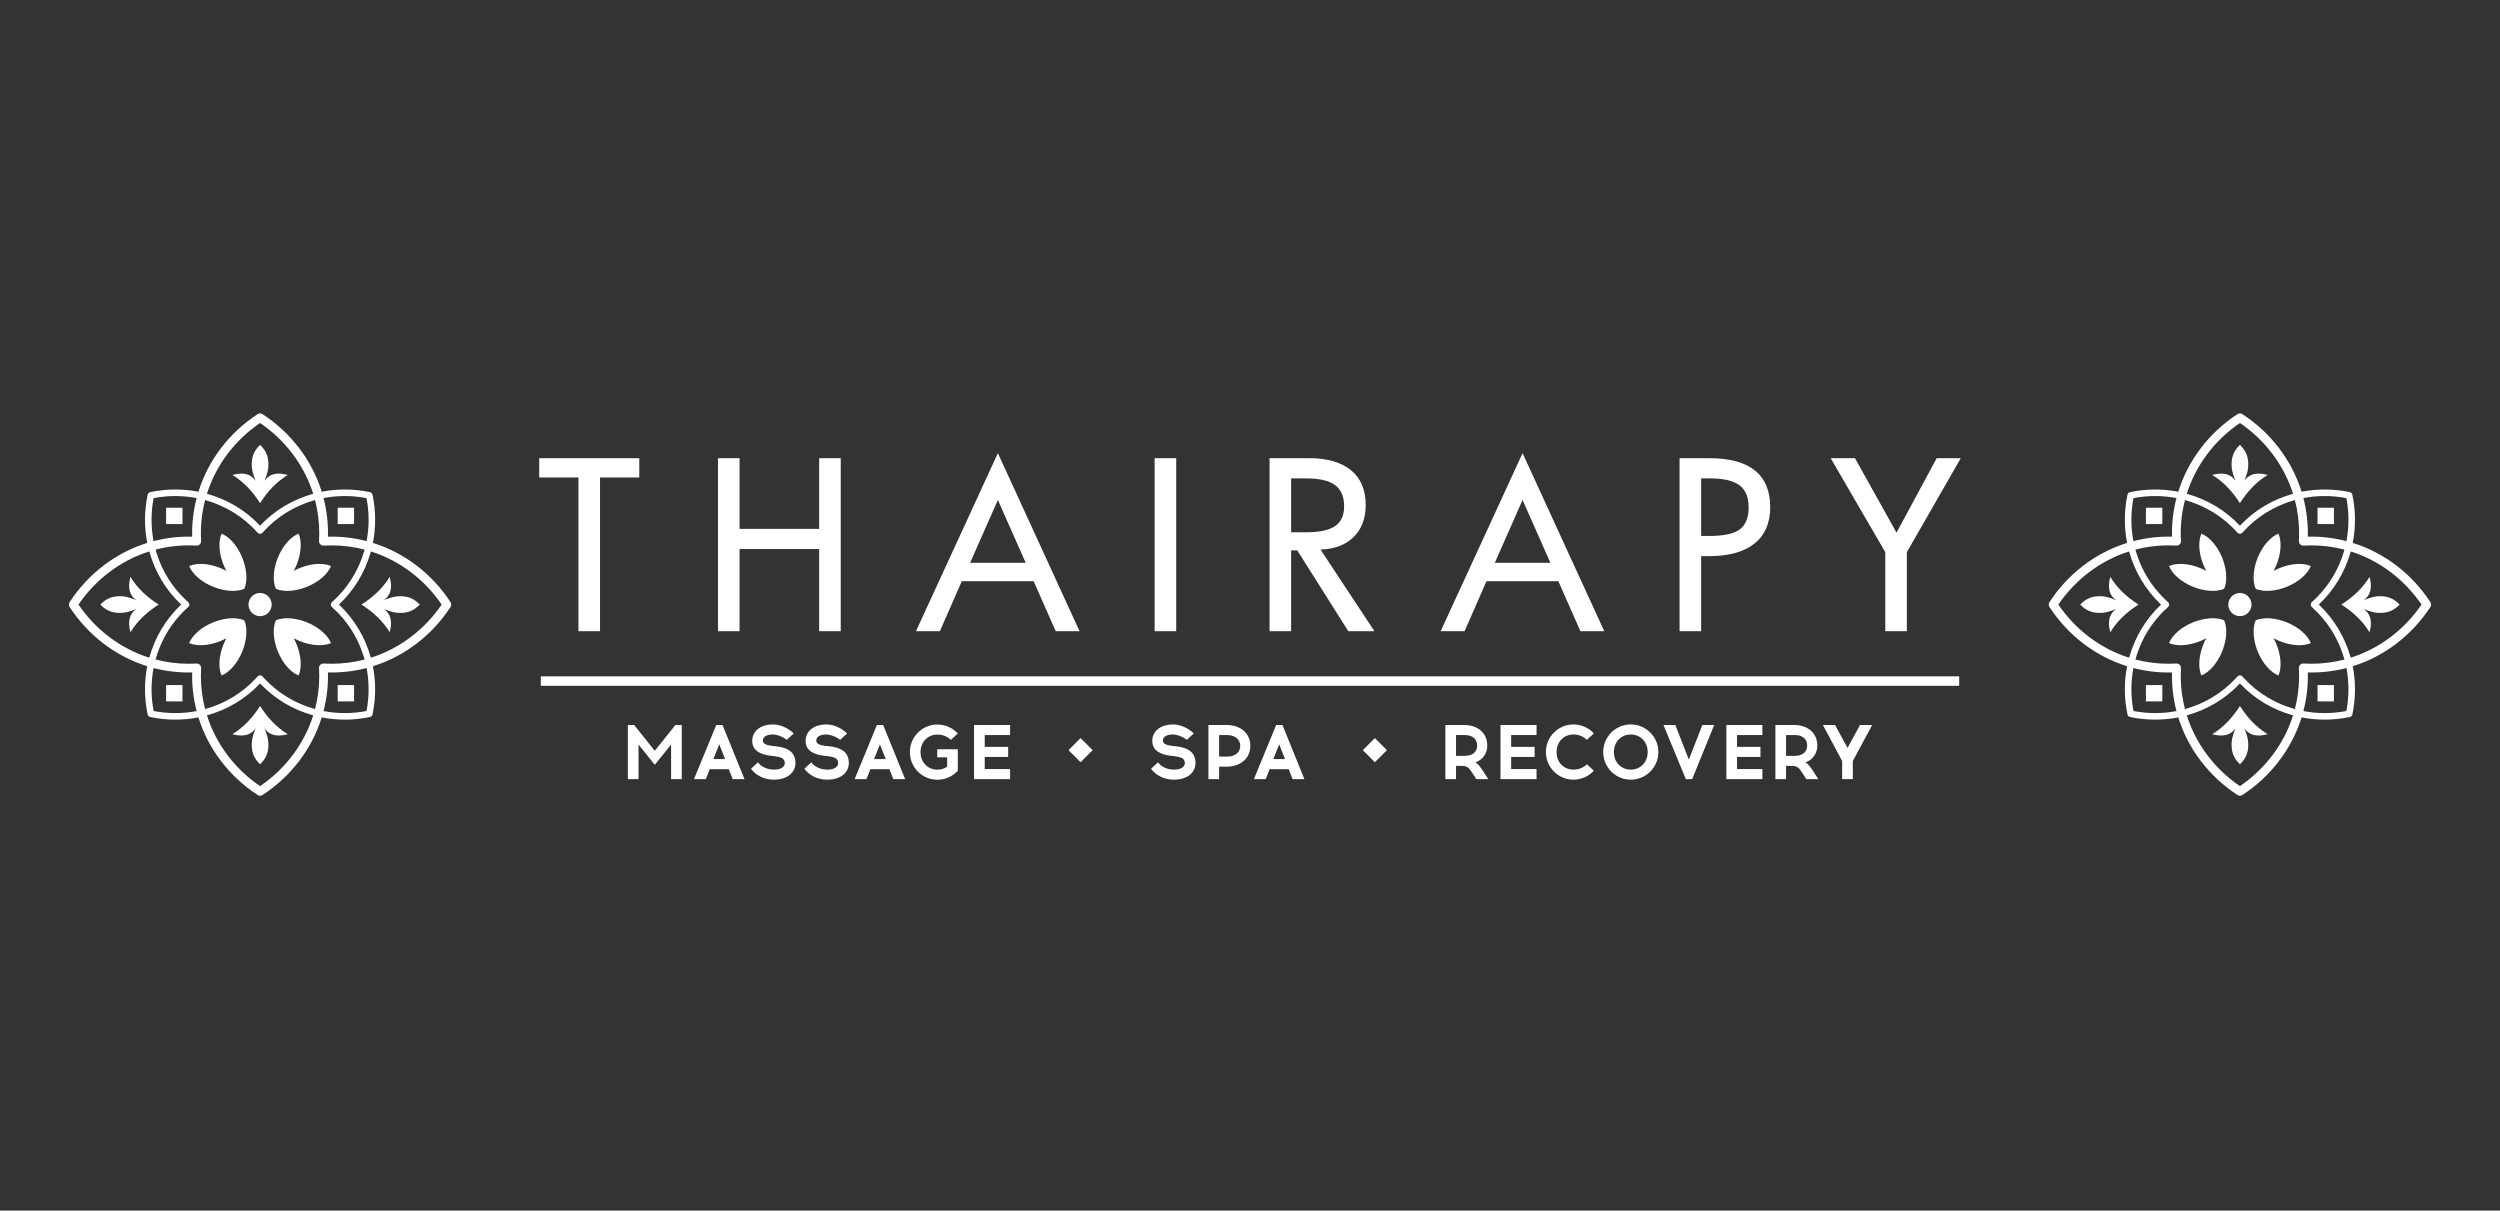 <?xml version="1.0" encoding="UTF-8"?> <svg xmlns="http://www.w3.org/2000/svg" width="254" height="123" viewBox="0 0 254 123" fill="none"><rect x="0" y="0" width="254" height="123" fill="#333333" stroke="none"/><path d="M64.95 48.509H60.963V64.129H58.772V48.509H54.785V46.55H64.95V48.509ZM18.88 60.954C18.96 61.03 19.035 61.099 19.103 61.16C19.268 61.286 19.279 61.533 19.122 61.673C18.811 61.949 18.519 62.239 18.241 62.548C17.07 63.849 16.279 65.325 15.804 67.006C16.881 67.287 18.01 67.438 19.172 67.438C19.438 67.438 19.698 67.43 19.964 67.415C19.981 67.413 19.998 67.413 20.016 67.415C20.261 67.429 20.447 67.639 20.433 67.883C20.417 68.149 20.41 68.409 20.41 68.675C20.41 69.838 20.56 70.967 20.842 72.044C22.82 71.485 24.541 70.467 25.954 68.968C26.034 68.883 26.119 68.774 26.204 68.698C26.341 68.577 26.551 68.59 26.672 68.727C26.738 68.801 26.812 68.881 26.894 68.969C28.3 70.464 30.036 71.487 32.006 72.044C32.288 70.967 32.438 69.838 32.438 68.675C32.438 68.409 32.43 68.149 32.415 67.883C32.399 67.62 32.619 67.399 32.883 67.415C33.149 67.43 33.409 67.438 33.675 67.438C34.838 67.438 35.967 67.288 37.044 67.006C36.534 65.203 35.654 63.627 34.352 62.274C34.149 62.064 33.885 61.856 33.698 61.644C33.577 61.507 33.59 61.297 33.727 61.175C33.93 60.995 34.127 60.806 34.316 60.611C35.617 59.272 36.512 57.682 37.002 55.991L37.044 55.842C35.967 55.56 34.838 55.41 33.675 55.41C33.409 55.41 33.149 55.417 32.883 55.433C32.866 55.434 32.849 55.434 32.831 55.433C32.587 55.418 32.4 55.208 32.415 54.964C32.43 54.698 32.438 54.438 32.438 54.172C32.438 53.01 32.287 51.881 32.006 50.804C29.918 51.395 28.121 52.495 26.675 54.118C26.666 54.129 26.656 54.14 26.645 54.149C26.508 54.272 26.297 54.259 26.175 54.122C24.727 52.496 22.933 51.396 20.842 50.804C20.488 52.157 20.35 53.568 20.433 54.964C20.434 54.981 20.434 54.999 20.433 55.016C20.418 55.261 20.208 55.447 19.964 55.433C18.564 55.351 17.161 55.487 15.804 55.842C16.279 57.52 17.068 58.996 18.237 60.295C18.443 60.525 18.656 60.743 18.88 60.954ZM16.12 61.424C14.935 60.668 13.947 59.755 13.253 58.606C12.918 59.837 13.238 60.562 13.851 60.969C13.205 60.727 12.684 60.514 11.84 60.592C11.074 60.663 10.566 61.039 10.195 61.424C10.566 61.808 11.074 62.184 11.84 62.255C12.684 62.333 13.205 62.12 13.852 61.877C13.238 62.285 12.917 63.01 13.253 64.241C13.947 63.093 14.935 62.179 16.12 61.424ZM36.727 61.424C37.913 60.668 38.901 59.755 39.595 58.606C39.93 59.837 39.61 60.562 38.996 60.969C39.643 60.727 40.164 60.514 41.007 60.592C41.774 60.663 42.282 61.039 42.653 61.424C42.282 61.808 41.774 62.184 41.007 62.255C40.163 62.333 39.642 62.12 38.995 61.877C39.61 62.285 39.931 63.01 39.595 64.241C38.901 63.093 37.913 62.179 36.727 61.424ZM26.424 51.12C27.179 49.935 28.093 48.947 29.241 48.253C28.011 47.917 27.286 48.238 26.878 48.851C27.121 48.205 27.334 47.684 27.255 46.84C27.184 46.074 26.808 45.566 26.424 45.195C26.04 45.566 25.664 46.074 25.593 46.84C25.515 47.684 25.727 48.205 25.971 48.852C25.563 48.238 24.837 47.917 23.607 48.253C24.755 48.947 25.668 49.935 26.424 51.12ZM26.424 71.727C27.179 72.913 28.093 73.901 29.241 74.595C28.011 74.93 27.286 74.61 26.878 73.997C27.121 74.643 27.334 75.164 27.255 76.007C27.184 76.774 26.808 77.282 26.424 77.653C26.04 77.282 25.664 76.774 25.593 76.007C25.515 75.163 25.727 74.642 25.971 73.995C25.563 74.61 24.837 74.93 23.607 74.595C24.755 73.901 25.668 72.913 26.424 71.727ZM15.602 67.871C15.328 69.305 15.33 70.789 15.609 72.239C17.059 72.517 18.543 72.52 19.977 72.245C19.644 70.967 19.491 69.641 19.527 68.32C18.207 68.357 16.881 68.204 15.602 67.871ZM32.871 72.245C34.304 72.52 35.789 72.517 37.239 72.239C37.518 70.789 37.52 69.305 37.245 67.871C35.964 68.205 34.644 68.355 33.32 68.32C33.357 69.641 33.204 70.967 32.871 72.245ZM37.245 54.977C37.52 53.543 37.518 52.059 37.239 50.609C35.789 50.33 34.304 50.328 32.871 50.602C33.204 51.881 33.357 53.207 33.32 54.527C34.641 54.491 35.967 54.644 37.245 54.977ZM19.977 50.602C18.543 50.328 17.059 50.33 15.609 50.609C15.33 52.059 15.328 53.543 15.602 54.977C16.883 54.644 18.205 54.492 19.527 54.527C19.491 53.207 19.644 51.881 19.977 50.602ZM15.166 56.026C12.23 56.954 9.707 58.88 7.975 61.424C9.706 63.968 12.23 65.894 15.166 66.822C15.756 64.731 16.828 62.92 18.408 61.424C16.827 59.925 15.757 58.119 15.166 56.026ZM21.026 72.682C21.954 75.618 23.879 78.14 26.424 79.872C28.968 78.141 30.894 75.618 31.822 72.682C29.737 72.095 27.914 71.017 26.424 69.439C24.933 71.016 23.111 72.095 21.026 72.682ZM37.682 66.822C40.617 65.894 43.141 63.968 44.872 61.424C43.141 58.88 40.618 56.954 37.682 56.026L37.64 56.176C37.058 58.184 35.959 59.989 34.439 61.424C36.016 62.915 37.094 64.736 37.682 66.822ZM31.822 50.166C30.894 47.23 28.967 44.706 26.424 42.975C23.88 44.707 21.954 47.23 21.026 50.165C23.111 50.755 24.933 51.83 26.424 53.408C27.917 51.828 29.733 50.756 31.822 50.166ZM20.16 49.961C21.173 46.708 23.328 43.93 26.183 42.072C26.337 41.971 26.531 41.98 26.675 42.078C29.524 43.936 31.677 46.712 32.688 49.961C34.297 49.644 35.967 49.658 37.589 50.001C37.725 50.029 37.824 50.136 37.848 50.264C38.19 51.885 38.203 53.553 37.887 55.16C41.14 56.173 43.917 58.328 45.776 61.183C45.877 61.337 45.868 61.531 45.77 61.675C43.911 64.525 41.136 66.677 37.887 67.688C38.204 69.297 38.19 70.967 37.847 72.589C37.819 72.725 37.712 72.824 37.583 72.848C35.963 73.19 34.295 73.203 32.688 72.887C31.675 76.14 29.519 78.918 26.665 80.776C26.51 80.877 26.316 80.868 26.173 80.77C23.323 78.911 21.171 76.136 20.16 72.887C18.55 73.204 16.881 73.19 15.258 72.847C15.123 72.819 15.024 72.712 15 72.583C14.658 70.963 14.645 69.296 14.961 67.688C11.708 66.675 8.93 64.52 7.072 61.665C6.971 61.51 6.979 61.316 7.078 61.173C8.936 58.324 11.712 56.17 14.961 55.16C14.644 53.55 14.658 51.881 15.001 50.259C15.029 50.123 15.136 50.024 15.264 50C16.885 49.658 18.552 49.645 20.16 49.961ZM34.309 51.583H35.973V53.248H34.309V51.583ZM16.874 51.583H18.539V53.248H16.874V51.583ZM16.874 69.6H18.539V71.265H16.874V69.6ZM34.309 69.6H35.973V71.265H34.309V69.6ZM25.591 60.591C26.051 60.131 26.797 60.131 27.257 60.591C27.717 61.051 27.717 61.797 27.257 62.257C26.797 62.717 26.051 62.717 25.591 62.257C25.131 61.797 25.131 61.051 25.591 60.591ZM28.028 59.82C27.609 58.878 27.864 57.546 28.241 56.632C28.739 55.424 29.554 54.53 30.339 54.22C30.677 54.994 30.625 56.202 30.126 57.409C30.04 57.618 29.945 57.817 29.841 58.006C30.03 57.903 30.229 57.807 30.438 57.721C31.646 57.223 32.854 57.17 33.627 57.509C33.318 58.294 32.424 59.108 31.216 59.607C30.302 59.984 28.97 60.239 28.028 59.82ZM28.028 63.028C27.609 63.97 27.864 65.302 28.241 66.216C28.739 67.424 29.554 68.318 30.339 68.627C30.677 67.854 30.625 66.646 30.126 65.438C30.04 65.23 29.945 65.03 29.841 64.842C30.03 64.945 30.229 65.04 30.438 65.126C31.646 65.625 32.854 65.677 33.627 65.339C33.318 64.554 32.424 63.739 31.216 63.241C30.302 62.864 28.97 62.609 28.028 63.028ZM24.82 63.028C25.239 63.97 24.984 65.302 24.607 66.216C24.109 67.424 23.294 68.318 22.509 68.627C22.171 67.854 22.223 66.646 22.721 65.438C22.808 65.23 22.903 65.03 23.006 64.842C22.818 64.945 22.619 65.04 22.41 65.126C21.202 65.625 19.994 65.677 19.221 65.339C19.53 64.554 20.424 63.739 21.632 63.241C22.546 62.864 23.878 62.609 24.82 63.028ZM24.82 59.82C25.239 58.878 24.984 57.546 24.607 56.632C24.109 55.424 23.294 54.53 22.509 54.22C22.171 54.994 22.223 56.202 22.721 57.409C22.808 57.618 22.903 57.817 23.006 58.006C22.818 57.903 22.619 57.807 22.41 57.721C21.202 57.223 19.994 57.17 19.221 57.509C19.53 58.294 20.424 59.108 21.632 59.607C22.546 59.984 23.878 60.239 24.82 59.82ZM220.032 60.954C220.112 61.03 220.187 61.099 220.256 61.16C220.42 61.286 220.431 61.533 220.274 61.673C219.963 61.949 219.672 62.239 219.393 62.548C218.222 63.849 217.432 65.325 216.956 67.006C218.033 67.287 219.162 67.438 220.325 67.438C220.591 67.438 220.85 67.43 221.116 67.415C221.133 67.413 221.151 67.413 221.168 67.415C221.413 67.429 221.599 67.639 221.585 67.883C221.569 68.149 221.562 68.409 221.562 68.675C221.562 69.838 221.712 70.967 221.994 72.044C223.972 71.485 225.694 70.467 227.106 68.968C227.186 68.883 227.272 68.774 227.356 68.698C227.493 68.577 227.703 68.59 227.825 68.727C227.89 68.801 227.964 68.881 228.047 68.969C229.452 70.464 231.188 71.487 233.158 72.044C233.44 70.967 233.59 69.838 233.59 68.675C233.59 68.409 233.583 68.149 233.567 67.883C233.551 67.62 233.771 67.399 234.036 67.415C234.302 67.43 234.561 67.438 234.828 67.438C235.99 67.438 237.119 67.288 238.196 67.006C237.686 65.203 236.807 63.627 235.504 62.274C235.301 62.064 235.038 61.856 234.851 61.644C234.729 61.507 234.742 61.297 234.879 61.175C235.082 60.995 235.279 60.806 235.468 60.611C236.769 59.272 237.664 57.682 238.154 55.991L238.196 55.842C237.119 55.56 235.99 55.41 234.828 55.41C234.562 55.41 234.301 55.417 234.036 55.433C234.019 55.434 234.001 55.434 233.984 55.433C233.739 55.418 233.553 55.208 233.567 54.964C233.583 54.698 233.59 54.438 233.59 54.172C233.59 53.01 233.44 51.881 233.158 50.804C231.07 51.395 229.273 52.495 227.828 54.118C227.818 54.129 227.808 54.14 227.797 54.149C227.66 54.272 227.45 54.259 227.327 54.122C225.88 52.496 224.086 51.396 221.994 50.804C221.64 52.157 221.503 53.568 221.585 54.964C221.586 54.981 221.586 54.999 221.585 55.016C221.571 55.261 221.361 55.447 221.116 55.433C219.716 55.351 218.314 55.487 216.956 55.842C217.431 57.52 218.22 58.996 219.389 60.295C219.595 60.525 219.808 60.743 220.032 60.954ZM217.273 61.424C216.087 60.668 215.099 59.755 214.405 58.606C214.07 59.837 214.39 60.562 215.003 60.969C214.357 60.727 213.836 60.514 212.993 60.592C212.226 60.663 211.718 61.039 211.347 61.424C211.718 61.808 212.226 62.184 212.993 62.255C213.837 62.333 214.357 62.12 215.005 61.877C214.391 62.285 214.069 63.01 214.405 64.241C215.099 63.093 216.087 62.179 217.273 61.424ZM237.88 61.424C239.065 60.668 240.053 59.755 240.747 58.606C241.082 59.837 240.762 60.562 240.149 60.969C240.795 60.727 241.317 60.514 242.16 60.592C242.926 60.663 243.435 61.039 243.805 61.424C243.435 61.808 242.926 62.184 242.16 62.255C241.316 62.333 240.795 62.12 240.148 61.877C240.762 62.285 241.083 63.01 240.747 64.241C240.053 63.093 239.065 62.179 237.88 61.424ZM227.576 51.12C228.332 49.935 229.245 48.947 230.394 48.253C229.164 47.917 228.438 48.238 228.03 48.851C228.273 48.205 228.486 47.684 228.408 46.84C228.337 46.074 227.961 45.566 227.576 45.195C227.192 45.566 226.816 46.074 226.745 46.84C226.667 47.684 226.88 48.205 227.123 48.852C226.716 48.238 225.99 47.917 224.759 48.253C225.907 48.947 226.821 49.935 227.576 51.12ZM227.576 71.727C228.332 72.913 229.245 73.901 230.394 74.595C229.164 74.93 228.438 74.61 228.03 73.997C228.273 74.643 228.486 75.164 228.408 76.007C228.337 76.774 227.961 77.282 227.576 77.653C227.192 77.282 226.816 76.774 226.745 76.007C226.667 75.163 226.88 74.642 227.123 73.995C226.716 74.61 225.99 74.93 224.759 74.595C225.907 73.901 226.821 72.913 227.576 71.727ZM216.755 67.871C216.48 69.305 216.482 70.789 216.761 72.239C218.211 72.517 219.696 72.52 221.129 72.245C220.796 70.967 220.643 69.641 220.68 68.32C219.359 68.357 218.033 68.204 216.755 67.871ZM234.024 72.245C235.457 72.52 236.941 72.517 238.391 72.239C238.67 70.789 238.672 69.305 238.398 67.871C237.116 68.205 235.796 68.355 234.473 68.32C234.51 69.641 234.356 70.967 234.024 72.245ZM238.398 54.977C238.672 53.543 238.67 52.059 238.391 50.609C236.941 50.33 235.457 50.328 234.024 50.602C234.356 51.881 234.509 53.207 234.473 54.527C235.793 54.491 237.119 54.644 238.398 54.977ZM221.129 50.602C219.696 50.328 218.211 50.33 216.761 50.609C216.482 52.059 216.48 53.543 216.755 54.977C218.035 54.644 219.357 54.492 220.68 54.527C220.643 53.207 220.796 51.881 221.129 50.602ZM216.318 56.026C213.382 56.954 210.859 58.88 209.128 61.424C210.859 63.968 213.383 65.894 216.318 66.822C216.909 64.731 217.98 62.92 219.561 61.424C217.98 59.925 216.909 58.119 216.318 56.026ZM222.178 72.682C223.107 75.618 225.031 78.14 227.576 79.872C230.12 78.141 232.046 75.618 232.974 72.682C230.889 72.095 229.066 71.017 227.576 69.439C226.085 71.016 224.264 72.095 222.178 72.682ZM238.834 66.822C241.77 65.894 244.293 63.968 246.025 61.424C244.293 58.88 241.77 56.954 238.835 56.026L238.792 56.176C238.21 58.184 237.111 59.989 235.592 61.424C237.169 62.915 238.247 64.736 238.834 66.822ZM232.974 50.166C232.047 47.23 230.12 44.706 227.576 42.975C225.032 44.707 223.106 47.23 222.178 50.165C224.264 50.755 226.086 51.83 227.576 53.408C229.069 51.828 230.886 50.756 232.974 50.166ZM221.312 49.961C222.325 46.708 224.48 43.93 227.335 42.072C227.49 41.971 227.684 41.98 227.827 42.078C230.677 43.936 232.829 46.712 233.841 49.961C235.45 49.644 237.119 49.658 238.741 50.001C238.877 50.029 238.976 50.136 239 50.264C239.342 51.885 239.355 53.553 239.039 55.16C242.293 56.173 245.07 58.328 246.928 61.183C247.029 61.337 247.02 61.531 246.922 61.675C245.064 64.525 242.288 66.677 239.039 67.688C239.356 69.297 239.342 70.967 238.999 72.589C238.971 72.725 238.864 72.824 238.736 72.848C237.115 73.19 235.448 73.203 233.841 72.887C232.828 76.14 230.672 78.918 227.818 80.776C227.663 80.877 227.469 80.868 227.325 80.77C224.475 78.911 222.324 76.136 221.312 72.887C219.703 73.204 218.033 73.19 216.411 72.847C216.275 72.819 216.176 72.712 216.152 72.583C215.81 70.963 215.797 69.296 216.113 67.688C212.86 66.675 210.082 64.52 208.224 61.665C208.123 61.51 208.132 61.316 208.23 61.173C210.088 58.324 212.864 56.17 216.113 55.16C215.797 53.55 215.81 51.881 216.153 50.259C216.181 50.123 216.288 50.024 216.417 50C218.037 49.658 219.705 49.645 221.312 49.961ZM235.461 51.583H237.126V53.248H235.461V51.583ZM218.027 51.583H219.691V53.248H218.027V51.583ZM218.027 69.6H219.691V71.265H218.027V69.6ZM235.461 69.6H237.126V71.265H235.461V69.6ZM226.743 60.591C227.203 60.131 227.949 60.131 228.409 60.591C228.87 61.051 228.87 61.797 228.409 62.257C227.949 62.717 227.203 62.717 226.743 62.257C226.283 61.797 226.283 61.051 226.743 60.591ZM229.18 59.82C228.761 58.878 229.016 57.546 229.393 56.632C229.891 55.424 230.706 54.53 231.491 54.22C231.829 54.994 231.777 56.202 231.279 57.409C231.193 57.618 231.097 57.817 230.994 58.006C231.182 57.903 231.382 57.807 231.59 57.721C232.798 57.223 234.006 57.17 234.78 57.509C234.47 58.294 233.576 59.108 232.368 59.607C231.454 59.984 230.122 60.239 229.18 59.82ZM229.18 63.028C228.761 63.97 229.016 65.302 229.393 66.216C229.891 67.424 230.706 68.318 231.491 68.627C231.829 67.854 231.777 66.646 231.279 65.438C231.193 65.23 231.097 65.03 230.994 64.842C231.182 64.945 231.382 65.04 231.59 65.126C232.798 65.625 234.006 65.677 234.78 65.339C234.47 64.554 233.576 63.739 232.368 63.241C231.454 62.864 230.122 62.609 229.18 63.028ZM225.972 63.028C226.392 63.97 226.137 65.302 225.759 66.216C225.261 67.424 224.447 68.318 223.661 68.627C223.323 67.854 223.376 66.646 223.874 65.438C223.96 65.23 224.056 65.03 224.159 64.842C223.97 64.945 223.771 65.04 223.562 65.126C222.354 65.625 221.146 65.677 220.373 65.339C220.683 64.554 221.577 63.739 222.784 63.241C223.699 62.864 225.03 62.609 225.972 63.028ZM225.972 59.82C226.392 58.878 226.137 57.546 225.759 56.632C225.261 55.424 224.447 54.53 223.661 54.22C223.323 54.994 223.376 56.202 223.874 57.409C223.96 57.618 224.056 57.817 224.159 58.006C223.97 57.903 223.771 57.807 223.562 57.721C222.354 57.223 221.146 57.17 220.373 57.509C220.683 58.294 221.577 59.108 222.784 59.607C223.699 59.984 225.03 60.239 225.972 59.82ZM69.267 79.159V73.658H68.623L66.524 76.283L64.434 73.658H63.79V79.159H64.874V75.646L66.524 77.705L68.183 75.646V79.159H69.267ZM138.463 76.215L139.688 74.99L140.914 76.215L139.688 77.441L138.463 76.215ZM108.561 76.215L109.786 74.99L111.011 76.215L109.786 77.441L108.561 76.215ZM146.848 73.658V79.159H147.932V77.815H148.537C149.079 77.831 149.213 77.957 149.637 78.609L149.991 79.159H151.209L150.738 78.428C150.4 77.894 150.156 77.611 149.92 77.461C150.667 77.171 151.107 76.55 151.107 75.733C151.107 74.57 150.258 73.658 148.718 73.658H146.848ZM147.932 74.68H148.82C149.527 74.68 150.078 75.033 150.078 75.733C150.078 76.471 149.527 76.793 148.82 76.793H147.932V74.68ZM153.535 75.882V74.68H156.113V73.658H152.451V79.159H156.113V78.137H153.535V76.903H155.916V75.882H153.535ZM159.861 73.603C158.313 73.603 157.064 74.86 157.064 76.408C157.064 77.956 158.313 79.214 159.861 79.214C160.679 79.214 161.417 78.86 161.936 78.302L161.229 77.65C160.875 78.004 160.396 78.192 159.861 78.192C158.903 78.192 158.148 77.469 158.148 76.408C158.148 75.355 158.903 74.624 159.861 74.624C160.396 74.624 160.875 74.821 161.229 75.167L161.936 74.514C161.417 73.957 160.679 73.603 159.861 73.603ZM165.685 73.603C164.136 73.603 162.887 74.86 162.887 76.408C162.887 77.964 164.136 79.214 165.685 79.214C167.233 79.214 168.49 77.964 168.49 76.408C168.49 74.86 167.233 73.603 165.685 73.603ZM165.685 74.624C166.651 74.624 167.405 75.355 167.405 76.408C167.405 77.469 166.651 78.192 165.685 78.192C164.726 78.192 163.971 77.469 163.971 76.408C163.971 75.355 164.726 74.624 165.685 74.624ZM171.924 79.159L174.164 73.658H172.961L171.586 77.171L170.211 73.658H169.009L171.28 79.159H171.924ZM176.482 75.882V74.68H179.059V73.658H175.398V79.159H179.059V78.137H176.482V76.903H178.863V75.882H176.482ZM180.38 73.658V79.159H181.464V77.815H182.069C182.612 77.831 182.745 77.957 183.17 78.609L183.523 79.159H184.741L184.27 78.428C183.932 77.894 183.688 77.611 183.453 77.461C184.199 77.171 184.639 76.55 184.639 75.733C184.639 74.57 183.79 73.658 182.25 73.658H180.38ZM181.464 74.68H182.352C183.06 74.68 183.61 75.033 183.61 75.733C183.61 76.471 183.06 76.793 182.352 76.793H181.464V74.68ZM188.246 79.159V77.32L190.211 73.658H188.977L187.712 75.984L186.439 73.658H185.205L187.162 77.32V79.159H188.246ZM119.106 73.603C117.967 73.619 117.071 74.247 117.071 75.277C117.071 76.243 117.88 76.66 118.933 76.786L119.366 76.833C119.931 76.903 120.379 77.037 120.379 77.516C120.379 77.933 119.963 78.184 119.326 78.192H119.279C118.462 78.192 117.896 77.799 117.653 77.454L116.945 78.106C117.378 78.695 118.179 79.214 119.279 79.214H119.326C120.545 79.206 121.464 78.562 121.464 77.516C121.464 76.377 120.631 75.96 119.515 75.827L119.075 75.78C118.58 75.717 118.155 75.607 118.155 75.237C118.155 74.758 118.745 74.624 119.106 74.624H119.169C119.57 74.624 120.175 74.837 120.584 75.167L121.291 74.514C120.725 73.98 119.947 73.603 119.169 73.603H119.106ZM122.776 73.658V79.159H123.861V77.894H124.584C126.124 77.894 127.035 76.99 127.035 75.772C127.035 74.57 126.124 73.658 124.584 73.658H122.776ZM123.861 76.872V74.68H124.67C125.37 74.68 126.006 75.033 126.006 75.772C126.006 76.55 125.37 76.872 124.67 76.872H123.861ZM128.992 78.153H130.933L131.326 79.159H132.528L130.297 73.658H129.66L127.397 79.159H128.599L128.992 78.153ZM129.967 75.623L130.556 77.124H129.369L129.967 75.623ZM72.104 78.153H74.045L74.438 79.159H75.64L73.408 73.658H72.772L70.509 79.159H71.711L72.104 78.153ZM73.078 75.623L73.668 77.124H72.481L73.078 75.623ZM78.461 73.603C77.322 73.619 76.426 74.247 76.426 75.277C76.426 76.243 77.236 76.66 78.288 76.786L78.721 76.833C79.286 76.903 79.734 77.037 79.734 77.516C79.734 77.933 79.318 78.184 78.681 78.192H78.634C77.817 78.192 77.251 77.799 77.008 77.454L76.3 78.106C76.733 78.695 77.534 79.214 78.634 79.214H78.681C79.9 79.206 80.819 78.562 80.819 77.516C80.819 76.377 79.986 75.96 78.87 75.827L78.43 75.78C77.935 75.717 77.51 75.607 77.51 75.237C77.51 74.758 78.1 74.624 78.461 74.624H78.524C78.925 74.624 79.53 74.837 79.939 75.167L80.646 74.514C80.08 73.98 79.302 73.603 78.524 73.603H78.461ZM83.884 73.603C82.744 73.619 81.848 74.247 81.848 75.277C81.848 76.243 82.658 76.66 83.711 76.786L84.143 76.833C84.709 76.903 85.157 77.037 85.157 77.516C85.157 77.933 84.74 78.184 84.104 78.192H84.056C83.239 78.192 82.673 77.799 82.43 77.454L81.723 78.106C82.155 78.695 82.956 79.214 84.056 79.214H84.104C85.322 79.206 86.241 78.562 86.241 77.516C86.241 76.377 85.408 75.96 84.292 75.827L83.852 75.78C83.357 75.717 82.933 75.607 82.933 75.237C82.933 74.758 83.522 74.624 83.884 74.624H83.947C84.347 74.624 84.952 74.837 85.361 75.167L86.068 74.514C85.502 73.98 84.725 73.603 83.947 73.603H83.884ZM88.426 78.153H90.367L90.76 79.159H91.962L89.73 73.658H89.094L86.831 79.159H88.033L88.426 78.153ZM89.4 75.623L89.99 77.124H88.803L89.4 75.623ZM95.239 73.611C93.691 73.611 92.442 74.868 92.442 76.416C92.442 77.964 93.691 79.222 95.239 79.222C96.056 79.222 96.795 78.868 97.314 78.31V76.125H95.223V76.943H96.229V77.894C95.954 78.09 95.608 78.2 95.239 78.2C94.28 78.2 93.526 77.469 93.526 76.416C93.526 75.355 94.28 74.632 95.239 74.632C95.773 74.632 96.253 74.821 96.606 75.174L97.314 74.522C96.795 73.964 96.056 73.611 95.239 73.611ZM100.049 75.882V74.68H102.626V73.658H98.964V79.159H102.626V78.137H100.049V76.903H102.43V75.882H100.049ZM54.947 68.718H199.054V69.674H54.947V68.718ZM85.419 64.129H83.228V55.783H75.138V64.129H72.946V46.55H75.138V53.731H83.228V46.55H85.419V64.129ZM104.21 57.181L101.385 50.797L98.564 57.181H104.21ZM109.684 64.129H107.26L105.018 59.047H97.721L95.49 64.129H93.062L101.385 46.038L109.684 64.129ZM119.503 64.129H117.311V46.55H119.503V64.129ZM136.564 51.427C136.564 50.448 136.253 49.733 135.632 49.278C135.01 48.827 134.031 48.602 132.694 48.602H131.179V54.081H132.694C134.043 54.081 135.026 53.871 135.643 53.455C136.257 53.035 136.564 52.359 136.564 51.427ZM139.642 64.129H136.988L131.805 55.922H131.179V64.129H128.987V46.55H132.955C134.839 46.55 136.277 46.958 137.268 47.778C138.258 48.598 138.756 49.775 138.756 51.31C138.756 52.678 138.344 53.762 137.524 54.566C136.704 55.371 135.581 55.794 134.163 55.833L139.642 64.129ZM157.519 57.181L154.694 50.797L151.873 57.181H157.519ZM162.994 64.129H160.569L158.327 59.047H151.03L148.8 64.129H146.371L154.694 46.038L162.994 64.129ZM177.662 51.539C177.662 50.514 177.351 49.768 176.729 49.301C176.107 48.835 175.09 48.602 173.679 48.602H172.836V54.454H173.679C175.144 54.454 176.174 54.228 176.768 53.782C177.363 53.335 177.662 52.585 177.662 51.539ZM179.853 51.539C179.853 53.148 179.317 54.38 178.248 55.231C177.176 56.082 175.637 56.505 173.632 56.505H172.836V64.129H170.644V46.55H173.632C175.707 46.55 177.261 46.966 178.299 47.798C179.336 48.629 179.853 49.876 179.853 51.539ZM199.215 46.55L193.736 56.101V64.129H191.545V56.101L185.996 46.55H188.464L192.687 54.119L196.767 46.55H199.215Z" fill="white"></path></svg> 